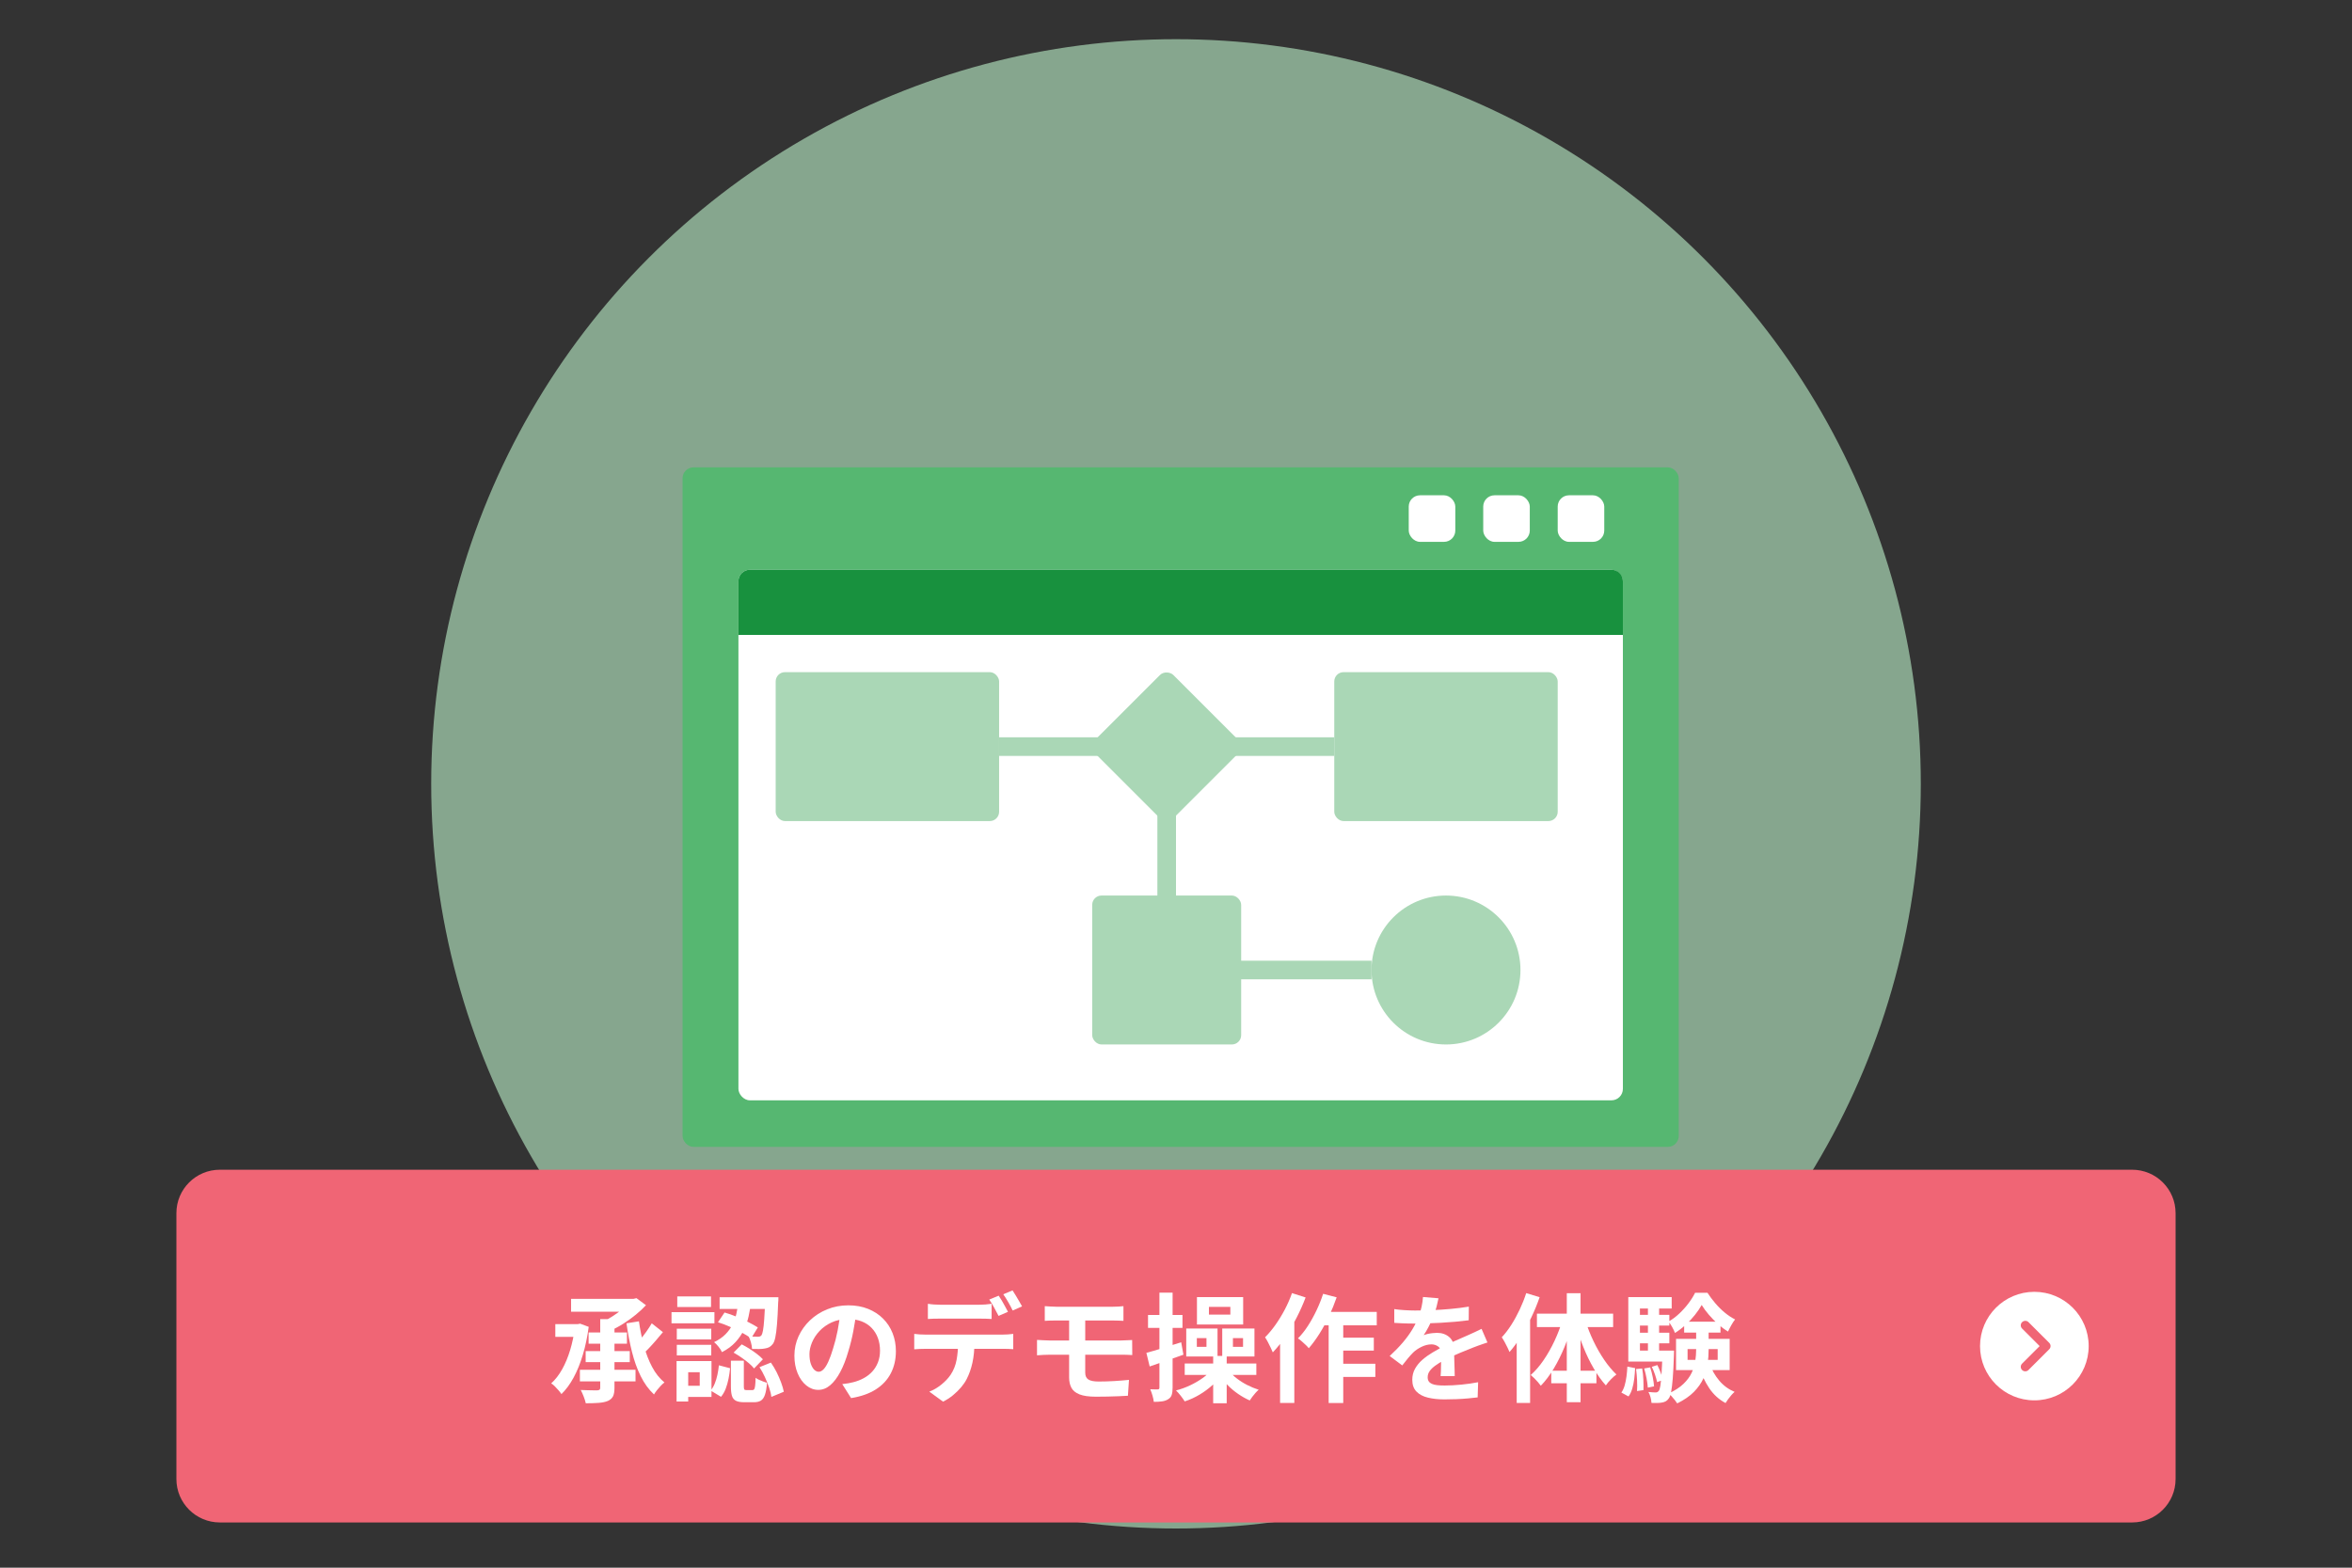 <?xml version="1.0" encoding="UTF-8"?><svg id="_レイヤー_3" xmlns="http://www.w3.org/2000/svg" width="300" height="200" xmlns:xlink="http://www.w3.org/1999/xlink" viewBox="0 0 300 200"><rect x="0" y="0" width="300" height="200" fill="#333333" stroke="none"/><defs><clipPath id="clippath"><rect x="252.554" y="164.806" width="13.859" height="13.846" fill="none"/></clipPath></defs><circle cx="150" cy="100" r="95" fill="#aad7b6" isolation="isolate" opacity=".7"/><rect x="87.062" y="59.625" width="127.063" height="86.688" rx="1.389" ry="1.389" fill="#56b771"/><rect x="198.687" y="63.188" width="5.938" height="5.938" rx="1.437" ry="1.437" fill="#fff"/><rect x="189.187" y="63.188" width="5.938" height="5.938" rx="1.437" ry="1.437" fill="#fff"/><rect x="179.687" y="63.188" width="5.938" height="5.938" rx="1.437" ry="1.437" fill="#fff"/><rect x="94.188" y="72.688" width="112.813" height="67.688" rx="1.461" ry="1.461" fill="#fff" isolation="isolate"/><path d="M95.648,72.688h109.891c.808,0,1.461.653,1.461,1.461v6.852h-112.813v-6.852c0-.808.653-1.461,1.461-1.461Z" fill="#18913e"/><rect x="147.625" y="102.375" width="2.375" height="14.25" fill="#aad7b6" isolation="isolate"/><rect x="127.438" y="94.062" width="42.75" height="2.375" fill="#aad7b6" isolation="isolate"/><rect x="141.743" y="88.189" width="14.131" height="14.131" rx="1.199" ry="1.199" transform="translate(-23.77 133.123) rotate(-45)" fill="#aad7b6" isolation="isolate"/><rect x="98.938" y="85.75" width="28.5" height="19" rx="1.188" ry="1.188" fill="#aad7b6" isolation="isolate"/><rect x="170.187" y="85.75" width="28.5" height="19" rx="1.188" ry="1.188" fill="#aad7b6" isolation="isolate"/><rect x="157.125" y="122.562" width="17.812" height="2.375" fill="#aad7b6" isolation="isolate"/><rect x="139.312" y="114.25" width="19" height="19" rx="1.188" ry="1.188" fill="#aad7b6" isolation="isolate"/><circle cx="184.437" cy="123.75" r="9.5" fill="#aad7b6" isolation="isolate"/><path d="M22.5,154.768c0-3.059,2.482-5.538,5.543-5.538h243.913c3.061,0,5.543,2.48,5.543,5.538v33.923c0,3.059-2.482,5.538-5.543,5.538H28.043c-3.062,0-5.543-2.48-5.543-5.538v-33.923Z" fill="#f06575"/><path d="M73.336,168.929h.345l.315-.06,1.095.405c-.17,1.28-.42,2.47-.75,3.569-.33,1.101-.725,2.073-1.185,2.918s-.975,1.543-1.545,2.093c-.09-.141-.213-.301-.368-.48-.155-.18-.315-.353-.48-.518s-.317-.287-.458-.367c.53-.48.998-1.082,1.402-1.808.405-.725.745-1.545,1.02-2.46s.478-1.888.607-2.918v-.375ZM70.832,168.929h3.195v1.62h-3.195v-1.62ZM72.842,165.705h8.115v1.635h-8.115v-1.635ZM73.967,174.75h7.095v1.485h-7.095v-1.485ZM76.562,168.285h1.815v8.775c0,.47-.062.829-.188,1.08-.125.249-.342.444-.652.585-.31.13-.7.212-1.17.247-.47.035-1.02.053-1.65.053-.05-.24-.138-.522-.263-.848s-.252-.607-.382-.848c.29.01.582.021.877.03.295.01.552.015.772.015h.48c.14-.01.235-.04.285-.09.05-.05.075-.135.075-.255v-8.745ZM74.702,172.365h5.625v1.41h-5.625v-1.41ZM75.077,169.995h4.89v1.425h-4.89v-1.425ZM80.342,165.705h.45l.39-.09,1.215.9c-.38.41-.812.812-1.297,1.207-.485.396-1,.768-1.545,1.117-.545.351-1.098.65-1.658.9-.11-.16-.27-.354-.48-.585s-.39-.41-.54-.54c.46-.21.915-.463,1.365-.758.45-.295.86-.6,1.23-.915.37-.314.66-.612.87-.893v-.345ZM81.497,168.57c.15,1.07.36,2.105.63,3.104.27,1,.62,1.905,1.05,2.716.43.81.955,1.47,1.575,1.979-.15.11-.31.255-.48.435-.17.181-.33.365-.48.556-.15.189-.275.37-.375.54-.68-.64-1.248-1.423-1.702-2.348-.456-.925-.825-1.958-1.11-3.098-.285-1.14-.518-2.35-.697-3.63l1.59-.255ZM83.132,168.825l1.425,1.125c-.28.34-.575.69-.885,1.05-.31.36-.62.703-.93,1.027-.31.325-.595.613-.855.863l-1.14-.976c.26-.26.538-.564.833-.915.295-.35.58-.717.855-1.103.275-.385.507-.742.698-1.072Z" fill="#fff"/><path d="M85.652,167.4h5.475v1.425h-5.475v-1.425ZM86.297,173.64h1.485v5.159h-1.485v-5.159ZM86.327,169.515h4.395v1.364h-4.395v-1.364ZM86.327,171.57h4.395v1.35h-4.395v-1.35ZM86.387,165.39h4.305v1.35h-4.305v-1.35ZM87.106,173.64h3.645v4.574h-3.645v-1.425h2.145v-1.725h-2.145v-1.425ZM91.697,174.179l1.425.375c-.04.44-.105.886-.195,1.336-.09.449-.21.872-.36,1.267-.15.396-.351.743-.6,1.043l-1.32-.795c.21-.26.385-.562.525-.907.14-.346.252-.718.337-1.118.085-.399.147-.8.188-1.2ZM94.172,166.125h1.62c-.07.601-.172,1.203-.307,1.808-.135.605-.338,1.185-.608,1.74-.27.555-.627,1.075-1.072,1.56-.445.485-1.018.908-1.718,1.268-.09-.21-.235-.439-.435-.689-.2-.25-.39-.445-.57-.585.6-.29,1.09-.631,1.47-1.021.38-.39.68-.81.9-1.26.22-.45.382-.915.487-1.396.105-.479.183-.954.233-1.425ZM91.577,168.69l.84-1.245c.5.14,1.013.32,1.538.54s1.025.45,1.5.689c.475.24.877.466,1.208.676l-.855,1.395c-.32-.24-.718-.487-1.192-.742-.475-.255-.975-.5-1.5-.735-.525-.234-1.038-.428-1.538-.577ZM91.787,165.495h6.585v1.5h-6.585v-1.5ZM93.227,173.594h1.65v3.271c0,.21.02.343.06.397s.13.082.27.082h.765c.1,0,.175-.034.225-.104.05-.07.09-.218.12-.442.03-.226.05-.567.06-1.027.1.08.238.162.413.247s.355.16.54.225c.185.065.353.123.502.173-.05.65-.138,1.157-.262,1.522-.125.365-.3.615-.525.75-.225.135-.517.203-.877.203h-1.245c-.46,0-.813-.063-1.058-.188-.245-.126-.413-.333-.502-.623-.09-.29-.135-.685-.135-1.185v-3.301ZM93.572,172.56l1.035-1.051c.32.16.65.348.99.562.34.216.662.44.967.676.305.234.553.457.743.667l-1.125,1.17c-.17-.22-.397-.45-.683-.689-.285-.24-.598-.478-.938-.713-.34-.234-.67-.442-.99-.622ZM97.606,165.495h1.68c0,.17-.002.308-.007.412-.005.105-.013.188-.022.248-.04,1.14-.09,2.072-.15,2.798-.06.725-.132,1.284-.217,1.68-.085.395-.193.673-.322.832-.15.19-.303.325-.458.405-.155.08-.338.135-.548.165-.18.04-.415.062-.705.067s-.6.003-.93-.008c-.01-.249-.058-.527-.143-.832s-.188-.567-.308-.787c.26.029.495.047.705.052.21.006.375.008.495.008.19.01.34-.05.45-.18.07-.101.135-.308.195-.623.06-.314.112-.792.157-1.433.045-.64.087-1.484.127-2.534v-.271ZM96.872,174.419l1.455-.585c.27.38.515.79.735,1.23.22.439.41.877.57,1.312.16.435.275.827.345,1.177l-1.59.66c-.04-.359-.135-.757-.285-1.192-.15-.435-.33-.882-.54-1.343-.21-.459-.44-.879-.69-1.26Z" fill="#fff"/><path d="M109.232,167.384c-.1.761-.23,1.57-.39,2.431-.16.86-.375,1.729-.645,2.609-.29,1.011-.63,1.881-1.02,2.61-.39.73-.817,1.293-1.283,1.688-.465.396-.973.593-1.522.593s-1.058-.188-1.522-.562-.835-.893-1.11-1.553c-.275-.66-.413-1.41-.413-2.25,0-.87.175-1.689.525-2.46.35-.77.837-1.452,1.462-2.048.625-.595,1.355-1.062,2.19-1.402.834-.34,1.737-.51,2.708-.51.93,0,1.767.149,2.512.45.745.3,1.382.715,1.913,1.245.53.529.935,1.149,1.215,1.859s.42,1.476.42,2.295c0,1.05-.215,1.99-.645,2.82-.43.83-1.067,1.515-1.912,2.055-.845.54-1.897.91-3.158,1.11l-1.125-1.785c.29-.03.545-.064.765-.104.22-.04.43-.085.63-.136.48-.12.927-.292,1.343-.518.415-.225.777-.505,1.087-.84.31-.335.552-.728.728-1.178.175-.449.262-.944.262-1.484,0-.59-.09-1.13-.27-1.62-.18-.49-.445-.917-.795-1.282s-.775-.646-1.275-.84c-.5-.195-1.075-.293-1.725-.293-.8,0-1.505.143-2.115.428-.61.285-1.125.652-1.545,1.103-.42.45-.737.935-.952,1.455-.215.52-.323,1.015-.323,1.484,0,.5.06.918.18,1.253s.268.585.442.75.362.247.562.247c.21,0,.417-.107.623-.322s.407-.542.607-.982.4-.995.6-1.665c.23-.72.425-1.49.585-2.31.16-.82.275-1.62.345-2.4l2.04.06Z" fill="#fff"/><path d="M116.612,170.174c.22.03.458.053.712.067.255.016.498.023.728.023h9.825c.16,0,.377-.008.652-.023.275-.015.512-.037.712-.067v1.95c-.18-.02-.4-.032-.66-.037-.26-.005-.495-.008-.705-.008h-9.825c-.22,0-.463.005-.728.015-.265.011-.502.025-.712.046v-1.966ZM118.352,166.334c.24.04.505.07.795.09.29.021.56.03.81.03h4.905c.26,0,.53-.01.81-.03.28-.02.55-.05.81-.09v1.936c-.26-.021-.53-.032-.81-.038-.28-.005-.55-.007-.81-.007h-4.905c-.26,0-.535.002-.825.007-.29.006-.55.018-.78.038v-1.936ZM124.292,171.225c0,.97-.085,1.842-.255,2.617s-.415,1.473-.735,2.093c-.17.34-.408.689-.712,1.05-.305.359-.653.699-1.042,1.02-.39.32-.81.59-1.26.811l-1.755-1.275c.53-.2,1.04-.497,1.53-.893.49-.395.885-.812,1.185-1.252.38-.57.635-1.205.765-1.905s.195-1.455.195-2.265h2.085ZM127.382,165.299c.13.181.267.396.413.646.145.25.285.5.42.75.135.25.252.47.353.66l-1.2.524c-.16-.31-.348-.662-.562-1.058-.215-.395-.422-.737-.623-1.027l1.2-.495ZM129.152,164.625c.13.19.27.413.42.668s.297.505.442.75.263.452.353.622l-1.2.525c-.15-.32-.337-.675-.562-1.065-.225-.39-.438-.725-.637-1.005l1.185-.495Z" fill="#fff"/><path d="M132.272,170.94c.22.01.492.024.817.045.325.02.602.03.833.03h9.03c.11,0,.255-.006.435-.016s.362-.018.547-.022.343-.013.473-.022l.015,1.92c-.2-.02-.445-.032-.735-.037-.291-.005-.521-.008-.69-.008h-9.075c-.21,0-.48.008-.81.022s-.61.032-.84.053v-1.965ZM133.262,166.634c.22.011.45.025.69.045.24.021.5.03.78.03h7.215c.26,0,.505-.007.735-.022.23-.015.435-.032.615-.053v1.875c-.19-.01-.393-.02-.607-.029-.215-.01-.463-.016-.743-.016h-7.215c-.28,0-.54.003-.78.008-.24.005-.47.018-.69.037v-1.875ZM138.422,171.915v3.21c0,.41.135.7.405.87s.705.255,1.305.255c.68,0,1.345-.02,1.995-.06.65-.04,1.275-.09,1.875-.15l-.135,2.025c-.32.02-.708.04-1.163.06-.455.021-.938.035-1.447.045-.51.01-1,.016-1.47.016-.91,0-1.612-.101-2.107-.301s-.837-.482-1.027-.847c-.19-.365-.285-.803-.285-1.312v-7.695h2.055v3.885Z" fill="#fff"/><path d="M146.222,172.589c.57-.149,1.252-.347,2.048-.592.795-.245,1.592-.498,2.392-.758l.285,1.59c-.73.26-1.47.521-2.22.78s-1.445.5-2.085.72l-.42-1.74ZM146.432,167.759h4.395v1.65h-4.395v-1.65ZM147.887,164.91h1.68v12.105c0,.39-.038.702-.113.938-.075.234-.223.417-.442.547-.21.14-.465.232-.765.277-.3.045-.66.067-1.08.067-.021-.229-.075-.497-.165-.802-.09-.306-.185-.572-.285-.803.2.01.393.015.578.015h.382c.14,0,.21-.075.21-.225v-12.12ZM154.577,174.69l1.395.524c-.36.521-.795,1.013-1.305,1.478-.51.465-1.068.878-1.673,1.237-.605.36-1.232.646-1.882.855-.13-.21-.303-.452-.518-.728s-.413-.497-.592-.667c.62-.16,1.22-.378,1.8-.653.58-.274,1.112-.585,1.598-.93.485-.345.877-.718,1.177-1.117ZM151.112,173.955h9.135v1.455h-9.135v-1.455ZM151.307,169.485h3.99v3.569h-3.99v-3.569ZM152.657,170.714v1.11h1.23v-1.11h-1.23ZM152.672,165.48h5.895v3.495h-5.895v-3.495ZM154.202,166.725v.989h2.73v-.989h-2.73ZM154.742,172.98h1.725v6.045h-1.725v-6.045ZM156.737,174.87c.27.34.607.668,1.013.982.405.315.847.595,1.327.84s.97.448,1.47.607c-.12.101-.253.23-.397.391-.145.159-.283.327-.413.502s-.24.333-.33.473c-.5-.22-.998-.5-1.492-.84-.495-.34-.95-.725-1.365-1.155-.415-.43-.768-.875-1.058-1.335l1.245-.465ZM155.897,169.485h4.11v3.569h-4.11v-3.569ZM157.262,170.714v1.11h1.29v-1.11h-1.29Z" fill="#fff"/><path d="M164.792,164.969l1.74.556c-.32.85-.7,1.705-1.14,2.564-.44.86-.92,1.673-1.44,2.438-.52.766-1.055,1.433-1.605,2.003-.06-.15-.147-.345-.262-.585-.115-.24-.238-.485-.368-.735s-.25-.45-.36-.6c.46-.46.902-.99,1.328-1.59.425-.601.82-1.245,1.185-1.936.365-.689.673-1.395.923-2.115ZM163.277,169.125l1.815-1.814v11.67h-1.815v-9.855ZM168.767,165.06l1.725.449c-.28.811-.607,1.615-.982,2.415-.375.801-.783,1.548-1.223,2.243s-.89,1.308-1.35,1.837c-.09-.12-.22-.26-.39-.42-.17-.159-.343-.317-.518-.473-.175-.154-.333-.277-.473-.367.45-.45.873-.979,1.268-1.59s.76-1.268,1.095-1.973c.335-.705.617-1.412.848-2.122ZM168.422,167.37h7.185v1.71h-8.04l.855-1.71ZM169.472,167.94h1.86v11.055h-1.86v-11.055ZM170.372,173.985h5.055v1.68h-5.055v-1.68ZM170.387,170.655h4.845v1.649h-4.845v-1.649Z" fill="#fff"/><path d="M183.481,165.629c-.05.271-.13.62-.24,1.05-.11.431-.27.915-.48,1.455-.16.37-.342.753-.547,1.147-.205.396-.413.748-.623,1.058.13-.06.295-.112.495-.157.2-.045.407-.08.623-.104.215-.025.407-.038.578-.038.63,0,1.152.18,1.567.54.415.36.623.896.623,1.605,0,.2.002.444.007.734.005.29.012.593.022.908.01.314.02.622.03.922.01.3.015.57.015.811h-1.8c.02-.17.032-.373.038-.607.005-.235.01-.482.015-.743.005-.26.01-.512.015-.757s.007-.468.007-.668c0-.48-.127-.812-.382-.997-.255-.186-.538-.278-.848-.278-.42,0-.842.104-1.267.308-.425.205-.783.448-1.073.728-.22.221-.442.465-.667.735-.225.27-.468.575-.728.915l-1.605-1.2c.65-.6,1.212-1.18,1.688-1.74.475-.56.877-1.114,1.208-1.665.33-.55.6-1.1.81-1.649.15-.4.272-.817.368-1.253.095-.435.152-.842.172-1.223l1.98.165ZM177.841,167.009c.38.061.82.105,1.32.136.5.029.939.045,1.32.045.66,0,1.382-.016,2.167-.045.785-.03,1.583-.083,2.393-.158.81-.074,1.58-.172,2.31-.292l-.015,1.74c-.53.069-1.103.132-1.717.188-.615.055-1.24.1-1.875.135-.635.035-1.243.06-1.823.075-.58.015-1.095.022-1.545.022-.2,0-.448-.003-.743-.008s-.598-.015-.907-.03c-.31-.015-.605-.032-.885-.052v-1.756ZM189.721,171.27c-.16.05-.347.112-.562.188-.215.074-.43.149-.645.225-.215.075-.407.147-.577.218-.48.189-1.048.42-1.703.689-.655.271-1.337.585-2.047.945-.45.24-.83.475-1.14.705s-.545.463-.705.697c-.16.235-.24.493-.24.772,0,.21.045.383.135.518s.225.243.405.322c.18.08.405.136.675.165.27.03.59.045.96.045.64,0,1.345-.037,2.115-.112.77-.075,1.485-.177,2.145-.308l-.06,1.936c-.32.04-.725.082-1.215.127-.49.045-.998.078-1.522.098-.525.021-1.027.03-1.507.03-.78,0-1.48-.075-2.1-.226-.62-.149-1.107-.407-1.462-.772-.355-.364-.533-.867-.533-1.507,0-.521.118-.99.353-1.41s.548-.8.938-1.14c.39-.34.818-.647,1.283-.923s.922-.527,1.373-.758c.459-.24.875-.444,1.245-.615.37-.17.718-.322,1.043-.457.325-.135.637-.272.938-.412.29-.13.57-.258.84-.383s.545-.258.825-.397l.75,1.74Z" fill="#fff"/><path d="M194.671,164.969l1.71.525c-.29.84-.637,1.688-1.042,2.543-.405.854-.845,1.665-1.32,2.43-.475.765-.968,1.438-1.478,2.018-.06-.15-.148-.343-.263-.578-.115-.234-.237-.472-.367-.712-.13-.24-.25-.436-.36-.585.43-.46.837-.992,1.223-1.598.385-.604.74-1.253,1.065-1.942.325-.69.603-1.39.833-2.101ZM193.457,169.125l1.71-1.71v11.565h-1.71v-9.855ZM199.292,168.405l1.305.36c-.28,1.04-.625,2.06-1.035,3.06-.41,1-.87,1.925-1.38,2.775-.51.85-1.06,1.58-1.65,2.189-.1-.14-.225-.297-.375-.473-.15-.175-.307-.342-.472-.502s-.313-.29-.443-.391c.58-.51,1.127-1.142,1.643-1.897.515-.755.98-1.574,1.395-2.46.415-.885.752-1.772,1.013-2.662ZM196.037,167.594h9.72v1.71h-9.72v-1.71ZM197.866,174.87h5.76v1.605h-5.76v-1.605ZM199.847,164.985h1.755v13.905h-1.755v-13.905ZM202.247,168.554c.26.841.595,1.688,1.005,2.543.41.855.865,1.65,1.365,2.385.5.735,1.02,1.357,1.56,1.868-.21.149-.447.359-.712.63-.265.27-.478.524-.637.765-.54-.6-1.055-1.32-1.545-2.16-.49-.84-.93-1.747-1.32-2.723-.39-.975-.725-1.957-1.005-2.947l1.29-.36Z" fill="#fff"/><path d="M207.571,174.344l.99.195c-.02.46-.058.915-.112,1.365-.055.45-.141.867-.255,1.252-.115.386-.272.718-.472.998l-.915-.495c.18-.26.32-.562.42-.907.1-.346.177-.726.232-1.141.055-.414.092-.837.112-1.268ZM207.691,165.48h5.535v1.455h-4.05v6.33h-1.485v-7.785ZM207.691,172.304h5.145v1.396h-5.145v-1.396ZM208.546,167.745h4.38v1.365h-4.38v-1.365ZM208.546,170.025h4.38v1.35h-4.38v-1.35ZM208.682,174.66l.78-.075c.08.44.13.918.15,1.433.02.516.025.958.015,1.327l-.825.12c.03-.38.033-.83.008-1.35-.025-.52-.067-1.005-.127-1.455ZM209.716,174.584l.765-.135c.13.38.24.798.33,1.253s.145.842.165,1.162l-.795.165c-.021-.33-.073-.723-.158-1.178s-.188-.877-.308-1.268ZM210.196,166.32h1.425v6.75h-1.425v-6.75ZM212.057,172.304h1.47c0,.301-.005.501-.015.601-.041,1.21-.09,2.189-.15,2.939s-.13,1.328-.21,1.733c-.08.404-.18.682-.3.832-.12.17-.25.293-.39.367-.14.075-.305.128-.495.158-.15.029-.342.047-.577.052-.235.005-.483.003-.743-.007-.01-.221-.05-.46-.12-.721-.07-.26-.16-.484-.27-.675.2.021.38.035.54.045.16.011.29.016.39.016.08,0,.15-.016.21-.045.06-.03.12-.08.18-.15.08-.1.147-.315.202-.646.055-.329.105-.834.15-1.515.045-.68.087-1.59.127-2.729v-.256ZM210.691,174.375l.705-.225c.15.29.292.615.428.975.135.36.227.67.277.93l-.735.271c-.05-.26-.138-.575-.263-.945-.125-.369-.263-.705-.413-1.005ZM217.051,166.485c-.22.399-.505.82-.855,1.26-.35.44-.742.86-1.177,1.26-.435.4-.893.75-1.373,1.05-.08-.22-.2-.472-.36-.757-.16-.285-.315-.518-.465-.697.48-.271.938-.61,1.373-1.021s.828-.848,1.178-1.312c.35-.465.63-.912.84-1.343h1.575c.29.45.625.898,1.005,1.343.38.445.785.846,1.215,1.2s.865.643,1.305.862c-.16.2-.323.447-.487.742-.165.296-.303.562-.413.803-.43-.26-.855-.577-1.275-.952-.42-.375-.81-.772-1.17-1.192-.36-.42-.665-.835-.915-1.245ZM216.347,169.23h1.59v2.939c0,.601-.042,1.213-.127,1.838s-.265,1.24-.54,1.845c-.275.605-.678,1.178-1.208,1.718-.53.54-1.24,1.029-2.13,1.47-.08-.13-.183-.272-.308-.428s-.258-.31-.397-.465c-.14-.155-.27-.277-.39-.367.79-.37,1.417-.777,1.882-1.223.465-.444.815-.915,1.05-1.41.235-.495.39-.997.465-1.507.075-.511.113-1.011.113-1.5v-2.91ZM213.781,170.804h6.84v3.99h-6.84v-3.99ZM214.816,168.615h4.635v1.395h-4.635v-1.395ZM215.252,172.11v1.38h3.84v-1.38h-3.84ZM218.086,174.015c.27.779.672,1.487,1.208,2.122.535.635,1.188,1.112,1.958,1.433-.13.109-.268.247-.413.412s-.283.338-.413.518-.24.345-.33.495c-.84-.45-1.533-1.08-2.078-1.89-.545-.811-.978-1.726-1.297-2.745l1.365-.345Z" fill="#fff"/><ellipse cx="259.484" cy="171.729" rx="6.929" ry="6.923" fill="#fff"/><g clip-path="url(#clippath)"><path d="M257.919,168.677c-.225.225-.225.588,0,.813l2.24,2.239-2.24,2.238c-.225.225-.225.588,0,.813.225.225.589.225.814,0l2.65-2.648c.225-.225.225-.588,0-.813l-2.65-2.648c-.22-.219-.589-.219-.814.006Z" fill="#f06575"/></g></svg>